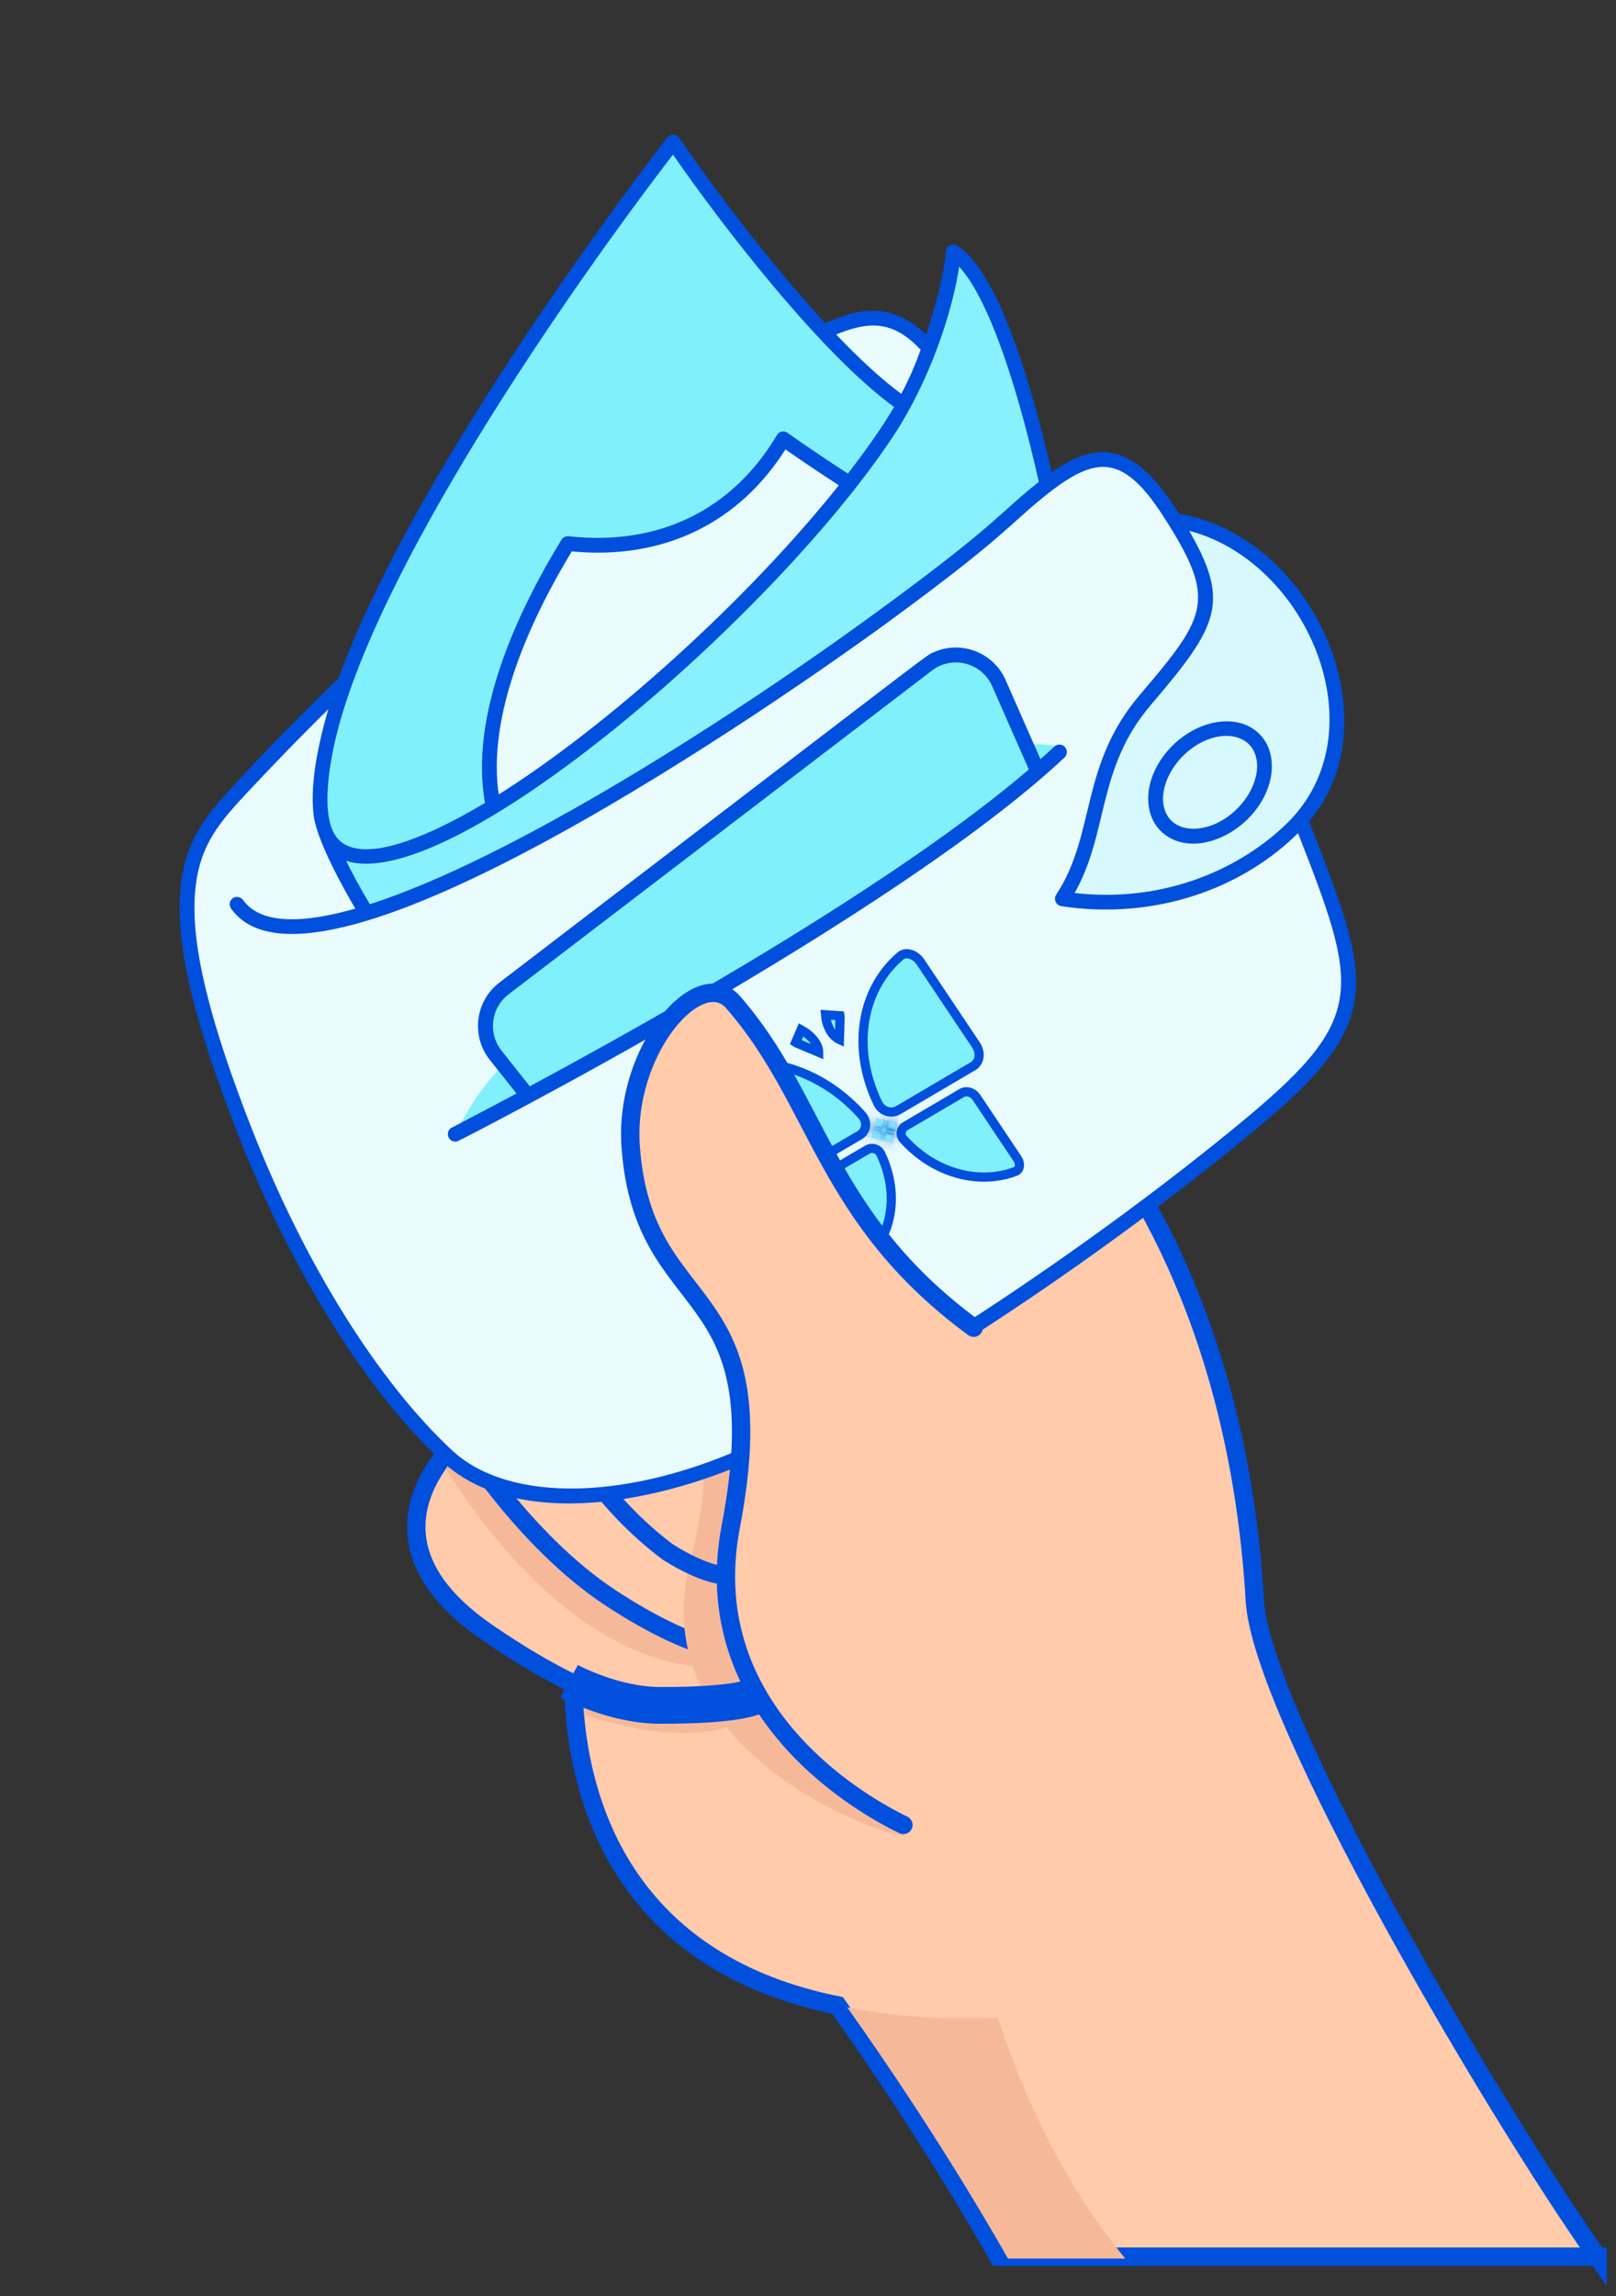 <?xml version="1.0" encoding="utf-8"?>
<svg xmlns="http://www.w3.org/2000/svg" fill="none" height="100%" overflow="visible" preserveAspectRatio="none" style="display: block;" viewBox="0 0 88 125" width="100%">
<rect x="0" y="0" width="88" height="125" fill="#333333" stroke="none"/>
<g id="Group 1597880546">
<g id="Group 1597880545">
<path d="M87 122.856H54.366C51.037 117.015 47.593 111.968 45.609 109.175C34.547 106.946 31.859 98.953 31.334 93.688C31.257 92.945 31.232 92.266 31.219 91.651C29.836 90.985 28.274 90.075 26.546 88.884C21.514 85.438 22.334 82.005 23.742 79.865C24.177 79.199 24.664 78.661 25.061 78.277C22.039 72.666 22.103 63.571 23.934 58.063C25.727 52.657 29.529 48.711 36.084 48.416C51.114 48.66 66.849 62.021 68.334 87.142C68.705 93.406 81.341 114.837 87 122.869V122.856Z" fill="#FFCBAA" id="Vector" stroke="#004FDD" stroke-miterlimit="10"/>
<g id="Group">
<path d="M42.204 90.318C33.242 93.046 26.354 83.311 24.28 79.954C24.715 79.288 25.202 78.75 25.599 78.366C28.262 83.285 35.354 90.395 40.475 89.242C40.475 89.242 52.971 87.039 42.204 90.318ZM61.28 122.958H54.891C51.562 117.117 48.118 112.07 46.134 109.277C48.477 109.751 51.191 109.969 54.353 109.841C54.353 109.841 56.466 117.194 61.28 122.958Z" fill="#F5B99A" id="Vector_2"/>
<path d="M43.395 90.37C41.525 95.75 35.227 94.482 31.834 93.354C31.757 92.611 31.731 91.932 31.719 91.317C37.108 93.944 40.719 92.842 40.898 90.216C40.898 90.216 45.968 82.914 43.382 90.37H43.395Z" fill="#F5B99A" id="Vector_3"/>
</g>
<path d="M25.074 78.264C25.074 78.264 28.505 83.862 33.229 86.975C37.953 90.088 40.296 89.96 40.296 89.96" id="Vector_4" stroke="#004FDD" stroke-miterlimit="10"/>
<path d="M49.425 99.977C48.272 100.041 34.945 95.506 37.569 85.028C38.158 82.671 38.542 80.557 38.184 78.546C39.118 77.931 40.091 77.226 41.064 76.432C41.308 78.2 41.231 80.493 40.629 83.644C38.44 95.071 49.412 99.99 49.412 99.99L49.425 99.977Z" fill="#F5B99A" id="Vector_5"/>
<path d="M31.016 78.43C31.016 78.43 32.754 81.779 36.364 84.491C38.463 85.81 39.477 85.758 39.477 85.758" id="Vector_6" stroke="#004FDD" stroke-miterlimit="10"/>
<g id="Group 1597880544">
<g id="Group 1597880542">
<g id="Group 1597880538">
<path d="M54.708 28.352C47.203 52.693 2.149 64.385 12.922 43.1C21.02 34.457 31.968 24.341 42.964 18.978C46.574 17.214 48.985 15.464 52.292 21.478C53.18 23.086 54.03 25.307 54.699 28.347L54.708 28.352Z" fill="#E9FBFD" id="Vector_7"/>
<path d="M46.275 26.311C45.383 35.877 34.55 41.162 26.892 44.043C19.418 39.456 31.328 23.27 33.338 22.145C35.348 21.019 46.96 22.665 46.275 26.311Z" fill="#E9FBFD" id="Vector_8"/>
<path d="M49.214 22.031C49.746 24.946 49.023 26.728 46.268 26.312C45.322 25.705 43.989 24.836 42.647 23.883C41.352 26.074 37.886 30.358 30.918 29.585C28.167 34.083 25.901 39.471 26.885 44.045C25.712 48.387 20.819 50.252 17.82 45.563C17.286 44.531 17.265 42.834 17.804 40.395C20.484 28.408 36.66 7.72 36.66 7.72C36.66 7.72 43.945 18.426 49.221 22.029L49.214 22.031Z" fill="#80F0FD" id="Vector_9"/>
<path d="M57.8 30.271L29.094 62.037C28.889 61.573 20.277 51.832 17.826 45.561C21.137 51.159 42.805 33.058 49.214 22.031C50.611 19.631 51.838 15.288 51.905 13.706C54.23 15.153 56.444 22.798 57.793 30.273L57.8 30.271Z" fill="#89F1FD" id="Vector_10"/>
<path d="M68.173 61.127C60.918 67.173 49.998 74.772 41.3 78.879C34.172 82.247 27.499 82.193 24.329 79.234C19.741 74.953 15.895 68.105 13.377 61.705C8.311 48.836 10.132 46.102 12.932 43.105C12.259 44.849 11.981 46.664 12.497 48.381C15.199 57.298 47.566 34.733 54.711 28.36C58.595 24.898 60.741 23.015 63.949 28.314C67.814 29.688 69.281 40.551 70.826 44.625C74.381 53.699 75.017 55.428 68.175 61.134L68.173 61.127Z" fill="#E9FBFD" id="Vector_11"/>
<path d="M70.831 44.615C68.108 47.612 63.344 49.759 57.849 48.924C60.065 45.574 59.169 41.835 62.371 38.088C66.228 33.572 66.587 32.647 63.954 28.304C71.164 29.374 75.597 39.357 70.831 44.615Z" fill="#D7F9FD" id="Vector_12"/>
<path d="M52.874 41.053C54.431 40.638 56.851 40.253 57.876 40.759C57.504 41.109 56.921 41.639 56.513 42L52.874 41.053ZM28.747 59.645C26.315 60.949 24.794 61.728 24.794 61.728C25.782 59.76 26.68 58.607 28.356 57.001L28.754 59.643L28.747 59.645Z" fill="#80F0FD" id="Vector_13"/>
<path d="M56.511 41.993C49.137 48.378 35.47 56.036 28.747 59.645L27.001 57.443C26.105 56.313 26.309 54.668 27.447 53.804L50.51 36.171C51.826 35.17 53.733 35.661 54.403 37.185L56.521 41.998L56.511 41.993Z" fill="#80F0FD" id="Vector_14"/>
<g id="Group_2">
<path d="M64.133 28.041C61.727 24.133 59.748 24.03 57.209 25.872C56.252 21.658 54.391 14.903 52.065 13.456C51.867 13.334 51.611 13.471 51.601 13.7C51.559 14.65 51.093 16.568 50.474 18.389C48.503 16.424 46.655 16.932 44.917 17.712C41.764 14.303 38.59 10.025 36.908 7.561C36.801 7.405 36.574 7.346 36.376 7.6C35.511 8.711 22.747 25.302 18.523 36.974C15.595 39.828 13.854 41.687 13.122 42.479C11.424 44.302 10.096 45.69 9.9 48.693C9.711 51.639 10.726 55.812 13.093 61.826C15.999 69.207 20.018 75.638 24.117 79.466C28.185 83.266 36.037 81.718 41.423 79.171C50.345 74.951 61.382 67.193 68.362 61.376C75.362 55.545 74.673 53.636 71.172 44.695C75.875 39.245 71.416 29.254 64.128 28.05L64.133 28.041ZM52.155 14.297C53.657 15.742 55.279 20.028 56.682 26.276C54.524 27.96 54.529 28.458 48.344 33.005C40.164 39.024 27.904 46.873 20.095 49.345C19.521 48.388 19.036 47.498 18.65 46.68C24.001 49.019 41.848 33.797 48.524 23.74C50.522 20.735 51.798 16.933 52.163 14.295L52.155 14.297ZM27.08 43.409C26.361 38.946 28.8 33.672 31.083 29.912C36.035 30.406 40.17 28.442 42.744 24.324C43.759 25.035 44.783 25.722 45.826 26.394C40.712 32.832 33.023 39.707 27.082 43.417L27.08 43.409ZM50.248 19.025C49.95 19.839 49.63 20.636 49.117 21.59C47.947 20.751 46.664 19.547 45.363 18.176C47.275 17.353 48.675 17.304 50.256 19.023L50.248 19.025ZM36.65 8.246C39.434 12.279 44.858 19.293 48.823 22.129C48.045 23.457 47.117 24.721 46.199 25.918C45.646 25.564 44.176 24.601 42.825 23.644C42.687 23.543 42.497 23.583 42.405 23.719C42.405 23.719 42.4 23.729 42.394 23.738C39.94 27.868 35.878 29.842 30.956 29.293C30.844 29.279 30.728 29.336 30.663 29.433C28.259 33.361 25.635 38.986 26.522 43.76C24.856 44.761 21.648 46.517 19.617 46.32C18.434 46.204 17.931 45.491 17.779 44.332C17.654 43.369 17.765 42.047 18.113 40.469C20.192 31.134 30.861 15.779 36.65 8.246ZM67.983 60.901C61.034 66.693 50.044 74.422 41.176 78.618C34.397 81.821 27.709 81.982 24.54 79.023C20.504 75.254 16.541 68.908 13.665 61.605C11.33 55.675 10.324 51.585 10.51 48.733C10.691 45.969 11.885 44.684 13.604 42.854C14.321 42.09 15.876 40.441 18.096 38.254C17.592 39.855 16.922 42.511 17.188 44.434C17.377 45.778 18.809 48.369 19.503 49.526C16.203 50.488 14.067 50.33 13.162 49.062C13.067 48.925 12.854 48.886 12.72 48.988C12.594 49.087 12.571 49.273 12.663 49.403C17.117 55.699 42.506 38.051 48.704 33.494C54.48 29.247 54.913 28.495 56.619 27.099C59.522 24.721 61.102 24.44 63.411 28.017C66.4 32.646 65.873 33.527 62.144 37.896C58.884 41.714 59.778 45.47 57.599 48.762C57.507 48.898 57.547 49.09 57.683 49.183C57.722 49.211 57.764 49.222 57.806 49.233C62.839 50 67.636 48.312 70.722 45.177C74.076 53.748 74.573 55.4 67.983 60.901ZM70.157 44.889C67.753 47.247 63.562 49.336 58.357 48.697C60.318 45.352 59.574 41.841 62.604 38.301C66.338 33.923 66.899 32.759 64.556 28.746C71.194 30.28 75.357 39.786 70.157 44.889Z" fill="#004FDD" id="Vector_15" stroke="#004FDD" stroke-width="0.2"/>
<path d="M63.557 41.063C62.833 41.962 62.509 43.01 62.662 43.934C62.768 44.59 63.108 45.117 63.634 45.455C65.01 46.336 67.068 45.563 68.227 44.132C68.952 43.233 69.275 42.185 69.122 41.261C69.016 40.604 68.677 40.078 68.15 39.739C66.87 38.917 64.806 39.511 63.557 41.063ZM68.529 41.356C68.653 42.101 68.361 42.991 67.757 43.745C66.217 45.655 63.575 45.73 63.261 43.83C63.026 42.382 64.322 40.567 66.004 40.076C67.185 39.732 68.329 40.164 68.527 41.349L68.529 41.356ZM57.901 41.165C58.023 41.051 58.028 40.855 57.914 40.732C57.801 40.608 57.605 40.603 57.483 40.717C57.202 40.978 56.914 41.242 56.623 41.499L54.671 37.067C54.021 35.585 52.301 34.961 50.88 35.602C50.441 35.8 51.925 34.711 27.255 53.571C25.978 54.545 25.753 56.385 26.758 57.647L28.28 59.562C26.069 60.746 24.662 61.461 24.65 61.473C24.501 61.547 24.447 61.735 24.521 61.885C24.59 62.014 24.734 62.081 24.87 62.041C25.027 61.995 48.525 49.955 57.889 41.177L57.901 41.165ZM28.824 59.271L27.237 57.265C26.453 56.282 26.619 54.827 27.629 54.056L50.692 36.422C51.848 35.538 53.53 35.978 54.121 37.313L56.148 41.919C48.934 48.109 36.048 55.383 28.829 59.262L28.824 59.271Z" fill="#004FDD" id="Vector_16" stroke="#004FDD" stroke-width="0.2"/>
</g>
</g>
</g>
<g id="Group 1597880539">
<path d="M49.293 61.314L52.383 59.498C52.609 59.365 52.969 59.44 53.172 59.743L55.401 63.075C55.501 63.223 55.53 63.385 55.505 63.514C55.481 63.641 55.408 63.731 55.297 63.773C54.927 63.915 54.534 64.009 54.126 64.053C53.466 64.125 52.779 64.064 52.105 63.871C51.431 63.679 50.783 63.36 50.199 62.93C49.837 62.664 49.493 62.356 49.199 62.023C48.985 61.779 49.055 61.453 49.293 61.314Z" fill="#80F0FD" id="Vector_17" stroke="#004FDD" stroke-width="0.5"/>
<path d="M49.035 52.042C49.174 51.924 49.36 51.892 49.56 51.947C49.764 52.003 49.975 52.148 50.123 52.369L53.145 56.887C53.446 57.337 53.332 57.842 52.992 58.041L48.904 60.444C48.553 60.65 48.031 60.522 47.813 60.079C47.547 59.539 47.343 58.96 47.204 58.385C46.981 57.457 46.937 56.522 47.074 55.634C47.21 54.746 47.525 53.923 47.998 53.211C48.29 52.772 48.639 52.379 49.035 52.042Z" fill="#80F0FD" id="Vector_18" stroke="#004FDD" stroke-width="0.5"/>
<path d="M44.147 64.4L47.238 62.584C47.476 62.445 47.819 62.528 47.959 62.814C48.152 63.208 48.298 63.632 48.396 64.053C48.554 64.733 48.579 65.419 48.469 66.071C48.36 66.723 48.119 67.329 47.762 67.855C47.542 68.18 47.281 68.471 46.984 68.721C46.894 68.796 46.776 68.818 46.644 68.784C46.509 68.748 46.367 68.653 46.267 68.504L44.038 65.172C43.836 64.869 43.921 64.533 44.147 64.4Z" fill="#80F0FD" id="Vector_19" stroke="#004FDD" stroke-width="0.5"/>
<path d="M38.686 58.247C39.183 58.059 39.712 57.936 40.261 57.881C41.151 57.793 42.079 57.886 42.991 58.158C43.904 58.429 44.782 58.874 45.577 59.467C46.068 59.834 46.535 60.259 46.938 60.718C47.269 61.096 47.163 61.592 46.812 61.798L42.723 64.199C42.384 64.399 41.849 64.274 41.549 63.825L38.527 59.306C38.379 59.086 38.331 58.844 38.367 58.648C38.401 58.455 38.512 58.312 38.686 58.247Z" fill="#80F0FD" id="Vector_20" stroke="#004FDD" stroke-width="0.5"/>
<path d="M45.744 55.299C45.746 55.309 45.75 55.321 45.749 55.335L45.71 56.59C45.673 56.573 45.635 56.553 45.598 56.528C45.475 56.448 45.357 56.331 45.256 56.178C45.155 56.025 45.073 55.842 45.02 55.638C44.986 55.512 44.962 55.379 44.952 55.247L45.744 55.299Z" fill="#80F0FD" id="Vector_21" stroke="#004FDD" stroke-width="0.5"/>
<path d="M43.623 56.061C43.744 56.127 43.862 56.205 43.969 56.288C44.141 56.422 44.281 56.571 44.384 56.723C44.487 56.875 44.548 57.025 44.571 57.164C44.578 57.206 44.581 57.247 44.581 57.286L43.36 56.772C43.347 56.766 43.336 56.759 43.327 56.753L43.623 56.061Z" fill="#80F0FD" id="Vector_22" stroke="#004FDD" stroke-width="0.5"/>
<g id="Vector_23">
<mask fill="white" id="path-23-inside-1_0_610">
<path d="M47.611 61.281L47.558 61.518L48.658 61.778L48.71 61.541L47.611 61.281Z"/>
</mask>
<path d="M47.611 61.281L47.558 61.518L48.658 61.778L48.71 61.541L47.611 61.281Z" fill="#80F0FD"/>
<path d="M47.611 61.281L47.722 60.809L47.214 60.688L47.108 61.169L47.611 61.281ZM47.558 61.518L47.056 61.407L46.953 61.874L47.446 61.99L47.558 61.518ZM48.658 61.778L48.546 62.25L49.054 62.37L49.16 61.889L48.658 61.778ZM48.71 61.541L49.212 61.652L49.316 61.185L48.822 61.068L48.71 61.541ZM47.611 61.281L47.108 61.169L47.056 61.407L47.558 61.518L48.06 61.63L48.113 61.392L47.611 61.281ZM47.558 61.518L47.446 61.99L48.546 62.25L48.658 61.778L48.77 61.306L47.67 61.046L47.558 61.518ZM48.658 61.778L49.16 61.889L49.212 61.652L48.71 61.541L48.208 61.429L48.155 61.667L48.658 61.778ZM48.71 61.541L48.822 61.068L47.722 60.809L47.611 61.281L47.499 61.753L48.598 62.013L48.71 61.541Z" fill="#004FDD" mask="url(#path-23-inside-1_0_610)"/>
</g>
<g id="Vector_24">
<mask fill="white" id="path-25-inside-2_0_610">
<path d="M48.123 60.98L47.894 62.02L48.145 62.079L48.374 61.039L48.123 60.98Z"/>
</mask>
<path d="M48.123 60.98L47.894 62.02L48.145 62.079L48.374 61.039L48.123 60.98Z" fill="#80F0FD"/>
<path d="M48.123 60.98L48.235 60.507L47.727 60.387L47.621 60.868L48.123 60.98ZM47.894 62.02L47.391 61.909L47.288 62.376L47.782 62.492L47.894 62.02ZM48.145 62.079L48.033 62.552L48.541 62.672L48.647 62.191L48.145 62.079ZM48.374 61.039L48.877 61.15L48.98 60.683L48.486 60.567L48.374 61.039ZM48.123 60.98L47.621 60.868L47.391 61.909L47.894 62.02L48.396 62.131L48.626 61.091L48.123 60.98ZM47.894 62.02L47.782 62.492L48.033 62.552L48.145 62.079L48.257 61.607L48.006 61.548L47.894 62.02ZM48.145 62.079L48.647 62.191L48.877 61.15L48.374 61.039L47.872 60.928L47.642 61.968L48.145 62.079ZM48.374 61.039L48.486 60.567L48.235 60.507L48.123 60.98L48.011 61.452L48.263 61.511L48.374 61.039Z" fill="#004FDD" mask="url(#path-25-inside-2_0_610)"/>
</g>
<g id="Vector_25">
<mask fill="white" id="path-27-inside-3_0_610">
<path d="M47.977 62.037L48.208 60.998L48.299 61.02L48.067 62.058L47.977 62.037Z"/>
</mask>
<path d="M47.977 62.037L48.208 60.998L48.299 61.02L48.067 62.058L47.977 62.037Z" fill="#80F0FD"/>
<path d="M47.977 62.037L47.474 61.924L47.37 62.392L47.865 62.509L47.977 62.037ZM48.208 60.998L48.32 60.526L47.813 60.406L47.706 60.886L48.208 60.998ZM48.299 61.02L48.801 61.132L48.906 60.664L48.411 60.547L48.299 61.02ZM48.067 62.058L47.955 62.53L48.462 62.65L48.569 62.171L48.067 62.058ZM47.977 62.037L48.479 62.149L48.711 61.111L48.208 60.998L47.706 60.886L47.474 61.924L47.977 62.037ZM48.208 60.998L48.096 61.47L48.187 61.492L48.299 61.02L48.411 60.547L48.32 60.526L48.208 60.998ZM48.299 61.02L47.797 60.907L47.565 61.946L48.067 62.058L48.569 62.171L48.801 61.132L48.299 61.02ZM48.067 62.058L48.179 61.586L48.089 61.565L47.977 62.037L47.865 62.509L47.955 62.53L48.067 62.058Z" fill="#004FDD" mask="url(#path-27-inside-3_0_610)"/>
</g>
<g id="Vector_26">
<mask fill="white" id="path-29-inside-4_0_610">
<path d="M48.693 61.616L47.594 61.359L47.576 61.445L48.674 61.702L48.693 61.616Z"/>
</mask>
<path d="M48.693 61.616L47.594 61.359L47.576 61.445L48.674 61.702L48.693 61.616Z" fill="#80F0FD"/>
<path d="M48.693 61.616L49.196 61.728L49.299 61.26L48.804 61.144L48.693 61.616ZM47.594 61.359L47.705 60.886L47.198 60.768L47.092 61.248L47.594 61.359ZM47.576 61.445L47.073 61.333L46.97 61.801L47.465 61.917L47.576 61.445ZM48.674 61.702L48.563 62.174L49.071 62.293L49.177 61.813L48.674 61.702ZM48.693 61.616L48.804 61.144L47.705 60.886L47.594 61.359L47.484 61.831L48.582 62.089L48.693 61.616ZM47.594 61.359L47.092 61.248L47.073 61.333L47.576 61.445L48.078 61.556L48.097 61.47L47.594 61.359ZM47.576 61.445L47.465 61.917L48.563 62.174L48.674 61.702L48.785 61.229L47.687 60.972L47.576 61.445ZM48.674 61.702L49.177 61.813L49.196 61.728L48.693 61.616L48.191 61.505L48.172 61.59L48.674 61.702Z" fill="#004FDD" mask="url(#path-29-inside-4_0_610)"/>
</g>
<g id="Vector_27">
<mask fill="white" id="path-31-inside-5_0_610">
<path d="M48.287 61.44L48.034 61.38L47.981 61.619L48.234 61.679L48.287 61.44Z"/>
</mask>
<path d="M48.287 61.44L48.034 61.38L47.981 61.619L48.234 61.679L48.287 61.44Z" fill="#80F0FD"/>
<path d="M48.287 61.44L48.789 61.551L48.892 61.084L48.399 60.968L48.287 61.44ZM48.034 61.38L48.146 60.908L47.638 60.788L47.532 61.269L48.034 61.38ZM47.981 61.619L47.479 61.508L47.376 61.975L47.869 62.092L47.981 61.619ZM48.234 61.679L48.122 62.151L48.63 62.272L48.736 61.791L48.234 61.679ZM48.287 61.44L48.399 60.968L48.146 60.908L48.034 61.38L47.922 61.852L48.175 61.912L48.287 61.44ZM48.034 61.38L47.532 61.269L47.479 61.508L47.981 61.619L48.484 61.731L48.536 61.492L48.034 61.38ZM47.981 61.619L47.869 62.092L48.122 62.151L48.234 61.679L48.346 61.207L48.093 61.147L47.981 61.619ZM48.234 61.679L48.736 61.791L48.789 61.551L48.287 61.44L47.785 61.328L47.732 61.568L48.234 61.679Z" fill="#004FDD" mask="url(#path-31-inside-5_0_610)"/>
</g>
<g id="Vector_28">
<mask fill="white" id="path-33-inside-6_0_610">
<path d="M48.27 61.518L48.017 61.458L47.998 61.544L48.251 61.603L48.27 61.518Z"/>
</mask>
<path d="M48.27 61.518L48.017 61.458L47.998 61.544L48.251 61.603L48.27 61.518Z" fill="#80F0FD"/>
<path d="M48.27 61.518L48.773 61.629L48.876 61.162L48.382 61.045L48.27 61.518ZM48.017 61.458L48.129 60.986L47.621 60.866L47.515 61.346L48.017 61.458ZM47.998 61.544L47.496 61.432L47.392 61.899L47.886 62.016L47.998 61.544ZM48.251 61.603L48.139 62.076L48.648 62.196L48.754 61.715L48.251 61.603ZM48.27 61.518L48.382 61.045L48.129 60.986L48.017 61.458L47.905 61.93L48.158 61.99L48.27 61.518ZM48.017 61.458L47.515 61.346L47.496 61.432L47.998 61.544L48.5 61.655L48.519 61.569L48.017 61.458ZM47.998 61.544L47.886 62.016L48.139 62.076L48.251 61.603L48.363 61.131L48.11 61.071L47.998 61.544ZM48.251 61.603L48.754 61.715L48.773 61.629L48.27 61.518L47.768 61.406L47.749 61.492L48.251 61.603Z" fill="#004FDD" mask="url(#path-33-inside-6_0_610)"/>
</g>
<g id="Vector_29">
<mask fill="white" id="path-35-inside-7_0_610">
<path d="M48.156 61.661L48.209 61.422L48.118 61.4L48.065 61.64L48.156 61.661Z"/>
</mask>
<path d="M48.156 61.661L48.209 61.422L48.118 61.4L48.065 61.64L48.156 61.661Z" fill="#80F0FD"/>
<path d="M48.156 61.661L48.044 62.133L48.552 62.254L48.658 61.772L48.156 61.661ZM48.209 61.422L48.711 61.533L48.814 61.066L48.321 60.949L48.209 61.422ZM48.118 61.4L48.23 60.928L47.722 60.807L47.616 61.289L48.118 61.4ZM48.065 61.64L47.563 61.528L47.46 61.995L47.953 62.112L48.065 61.64ZM48.156 61.661L48.658 61.772L48.711 61.533L48.209 61.422L47.706 61.31L47.653 61.55L48.156 61.661ZM48.209 61.422L48.321 60.949L48.23 60.928L48.118 61.4L48.006 61.872L48.096 61.894L48.209 61.422ZM48.118 61.4L47.616 61.289L47.563 61.528L48.065 61.64L48.568 61.751L48.62 61.511L48.118 61.4ZM48.065 61.64L47.953 62.112L48.044 62.133L48.156 61.661L48.268 61.189L48.177 61.167L48.065 61.64Z" fill="#004FDD" mask="url(#path-35-inside-7_0_610)"/>
</g>
<g id="Vector_30">
<mask fill="white" id="path-37-inside-8_0_610">
<path d="M48.173 61.584L48.192 61.497L48.102 61.476L48.082 61.563L48.173 61.584Z"/>
</mask>
<path d="M48.173 61.584L48.192 61.497L48.102 61.476L48.082 61.563L48.173 61.584Z" fill="#80F0FD"/>
<path d="M48.173 61.584L48.061 62.056L48.569 62.177L48.676 61.696L48.173 61.584ZM48.192 61.497L48.695 61.608L48.798 61.142L48.304 61.025L48.192 61.497ZM48.102 61.476L48.214 61.004L47.705 60.883L47.599 61.364L48.102 61.476ZM48.082 61.563L47.58 61.452L47.477 61.919L47.97 62.035L48.082 61.563ZM48.173 61.584L48.676 61.696L48.695 61.608L48.192 61.497L47.69 61.386L47.671 61.473L48.173 61.584ZM48.192 61.497L48.304 61.025L48.214 61.004L48.102 61.476L47.99 61.948L48.08 61.969L48.192 61.497ZM48.102 61.476L47.599 61.364L47.58 61.452L48.082 61.563L48.585 61.674L48.604 61.587L48.102 61.476ZM48.082 61.563L47.97 62.035L48.061 62.056L48.173 61.584L48.285 61.112L48.194 61.091L48.082 61.563Z" fill="#004FDD" mask="url(#path-37-inside-8_0_610)"/>
</g>
<g id="Vector_31">
<mask fill="white" id="path-39-inside-9_0_610">
<path d="M48.798 61.131L48.45 61.048L48.378 61.378L48.726 61.46L48.798 61.131Z"/>
</mask>
<path d="M48.798 61.131L48.45 61.048L48.378 61.378L48.726 61.46L48.798 61.131Z" fill="#80F0FD"/>
<path d="M48.798 61.131L49.301 61.242L49.404 60.775L48.91 60.658L48.798 61.131ZM48.45 61.048L48.562 60.576L48.054 60.456L47.948 60.937L48.45 61.048ZM48.378 61.378L47.875 61.267L47.772 61.734L48.266 61.85L48.378 61.378ZM48.726 61.46L48.614 61.932L49.122 62.053L49.228 61.572L48.726 61.46ZM48.798 61.131L48.91 60.658L48.562 60.576L48.45 61.048L48.338 61.521L48.686 61.603L48.798 61.131ZM48.45 61.048L47.948 60.937L47.875 61.267L48.378 61.378L48.88 61.489L48.953 61.16L48.45 61.048ZM48.378 61.378L48.266 61.85L48.614 61.932L48.726 61.46L48.838 60.988L48.49 60.906L48.378 61.378ZM48.726 61.46L49.228 61.572L49.301 61.242L48.798 61.131L48.296 61.019L48.223 61.349L48.726 61.46Z" fill="#004FDD" mask="url(#path-39-inside-9_0_610)"/>
</g>
<g id="Vector_32">
<mask fill="white" id="path-41-inside-10_0_610">
<path d="M47.89 61.683L47.542 61.601L47.469 61.931L47.817 62.013L47.89 61.683Z"/>
</mask>
<path d="M47.89 61.683L47.542 61.601L47.469 61.931L47.817 62.013L47.89 61.683Z" fill="#80F0FD"/>
<path d="M47.89 61.683L48.392 61.795L48.495 61.328L48.002 61.211L47.89 61.683ZM47.542 61.601L47.654 61.129L47.146 61.009L47.039 61.49L47.542 61.601ZM47.469 61.931L46.967 61.819L46.864 62.286L47.357 62.403L47.469 61.931ZM47.817 62.013L47.705 62.485L48.214 62.605L48.32 62.124L47.817 62.013ZM47.89 61.683L48.002 61.211L47.654 61.129L47.542 61.601L47.43 62.073L47.778 62.156L47.89 61.683ZM47.542 61.601L47.039 61.49L46.967 61.819L47.469 61.931L47.972 62.042L48.044 61.712L47.542 61.601ZM47.469 61.931L47.357 62.403L47.705 62.485L47.817 62.013L47.929 61.541L47.581 61.458L47.469 61.931ZM47.817 62.013L48.32 62.124L48.392 61.795L47.89 61.683L47.388 61.572L47.315 61.901L47.817 62.013Z" fill="#004FDD" mask="url(#path-41-inside-10_0_610)"/>
</g>
<g id="Vector_33">
<mask fill="white" id="path-43-inside-11_0_610">
<path d="M48.069 60.978L47.721 60.895L47.648 61.225L47.996 61.307L48.069 60.978Z"/>
</mask>
<path d="M48.069 60.978L47.721 60.895L47.648 61.225L47.996 61.307L48.069 60.978Z" fill="#80F0FD"/>
<path d="M48.069 60.978L48.571 61.089L48.674 60.622L48.181 60.505L48.069 60.978ZM47.721 60.895L47.833 60.423L47.324 60.303L47.218 60.784L47.721 60.895ZM47.648 61.225L47.145 61.114L47.042 61.581L47.536 61.697L47.648 61.225ZM47.996 61.307L47.884 61.779L48.392 61.899L48.498 61.419L47.996 61.307ZM48.069 60.978L48.181 60.505L47.833 60.423L47.721 60.895L47.609 61.368L47.957 61.45L48.069 60.978ZM47.721 60.895L47.218 60.784L47.145 61.114L47.648 61.225L48.15 61.336L48.223 61.007L47.721 60.895ZM47.648 61.225L47.536 61.697L47.884 61.779L47.996 61.307L48.108 60.835L47.76 60.753L47.648 61.225ZM47.996 61.307L48.498 61.419L48.571 61.089L48.069 60.978L47.566 60.866L47.494 61.196L47.996 61.307Z" fill="#004FDD" mask="url(#path-43-inside-11_0_610)"/>
</g>
<g id="Vector_34">
<mask fill="white" id="path-45-inside-12_0_610">
<path d="M48.621 61.835L48.273 61.752L48.2 62.082L48.548 62.164L48.621 61.835Z"/>
</mask>
<path d="M48.621 61.835L48.273 61.752L48.2 62.082L48.548 62.164L48.621 61.835Z" fill="#80F0FD"/>
<path d="M48.621 61.835L49.123 61.946L49.226 61.479L48.733 61.362L48.621 61.835ZM48.273 61.752L48.385 61.28L47.876 61.16L47.77 61.641L48.273 61.752ZM48.2 62.082L47.697 61.971L47.594 62.438L48.088 62.554L48.2 62.082ZM48.548 62.164L48.436 62.636L48.944 62.757L49.05 62.276L48.548 62.164ZM48.621 61.835L48.733 61.362L48.385 61.28L48.273 61.752L48.161 62.225L48.509 62.307L48.621 61.835ZM48.273 61.752L47.77 61.641L47.697 61.971L48.2 62.082L48.702 62.193L48.775 61.864L48.273 61.752ZM48.2 62.082L48.088 62.554L48.436 62.636L48.548 62.164L48.66 61.692L48.312 61.61L48.2 62.082ZM48.548 62.164L49.05 62.276L49.123 61.946L48.621 61.835L48.118 61.723L48.046 62.053L48.548 62.164Z" fill="#004FDD" mask="url(#path-45-inside-12_0_610)"/>
</g>
</g>
</g>
<g id="Vector_35">
<path d="M53.022 72.282C44.892 66.312 44.649 59.971 39.925 54.565C38.081 52.452 33.971 57.166 34.343 62.418C35.034 72 42.421 69.361 39.797 83.094C37.838 93.354 47.273 98.427 49.194 99.35" fill="#FFCBAA"/>
<path d="M53.022 72.282C44.892 66.312 44.649 59.971 39.925 54.565C38.081 52.452 33.971 57.166 34.343 62.418C35.034 72 42.421 69.361 39.797 83.094C37.838 93.354 47.273 98.427 49.194 99.35" stroke="#004FDD" stroke-linecap="round" stroke-miterlimit="10"/>
</g>
<path d="M30.989 91.523C30.989 91.523 33.383 92.829 35.918 92.842C40.36 92.855 41.116 92.33 41.116 92.33" id="Vector_36" stroke="#004FDD" stroke-miterlimit="10" stroke-width="2"/>
</g>
</g>
</svg>